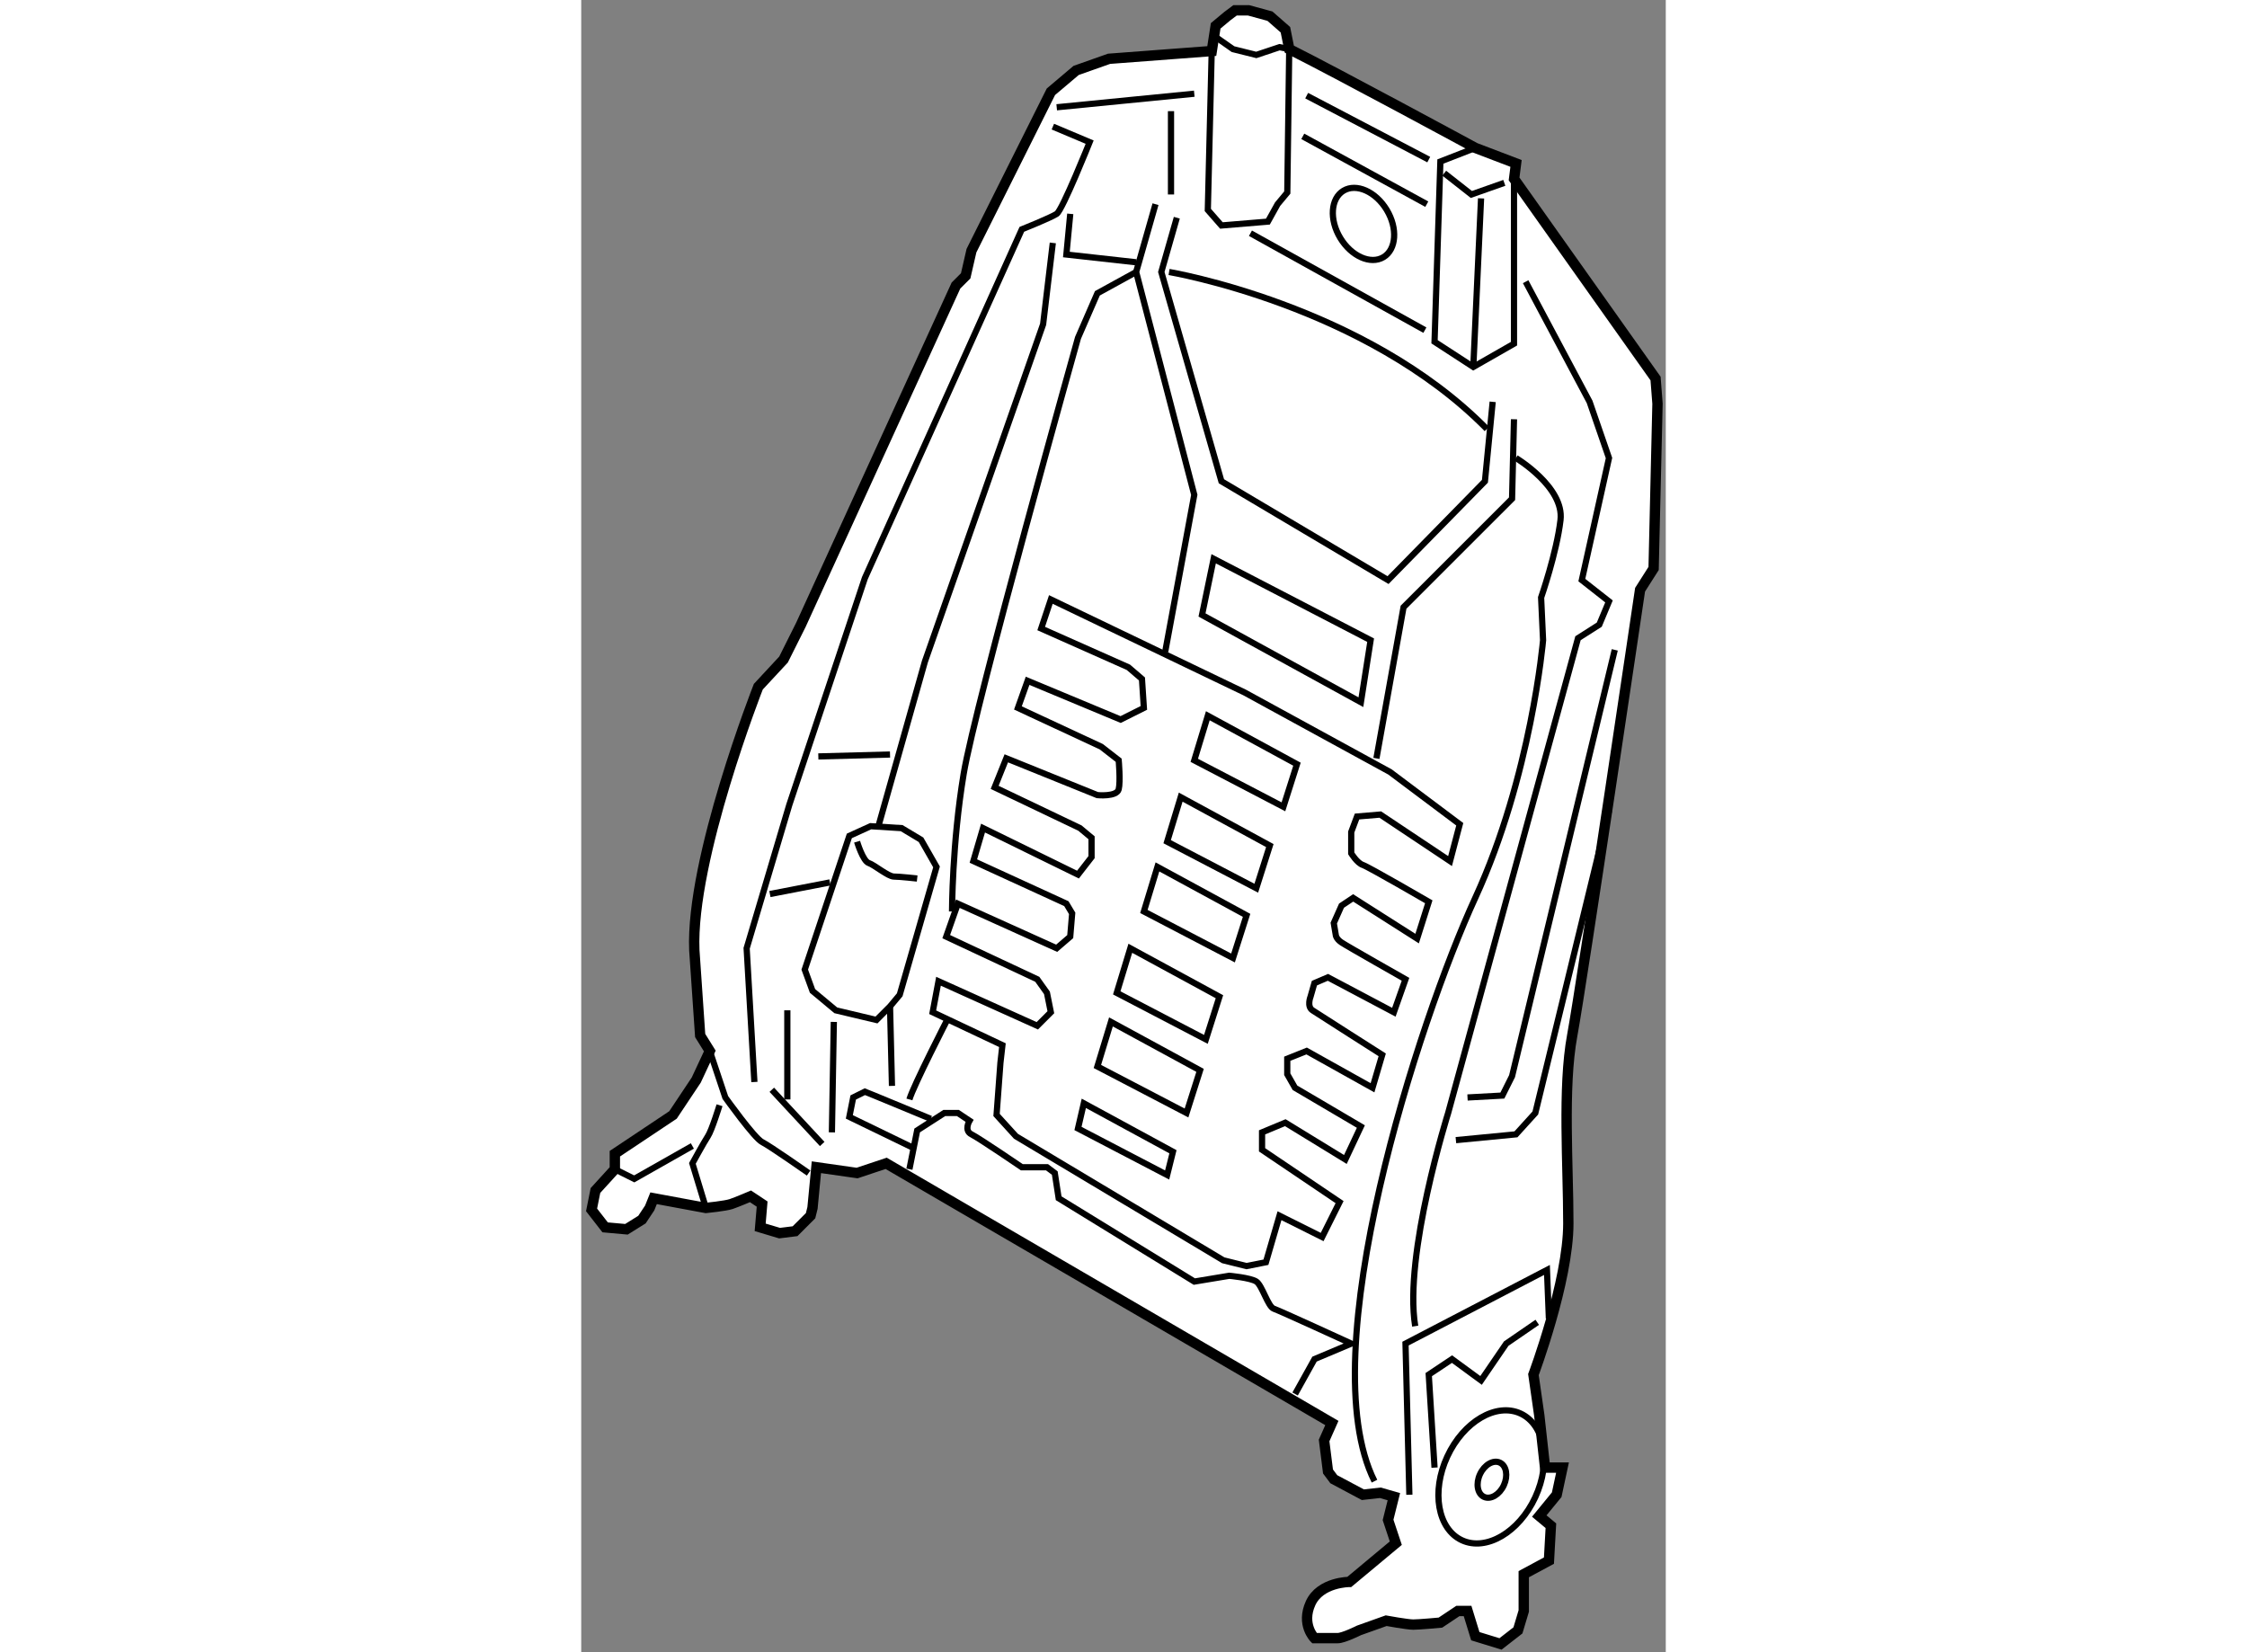 <?xml version="1.0" encoding="utf-8"?>
<!-- Generator: Adobe Illustrator 15.1.0, SVG Export Plug-In . SVG Version: 6.00 Build 0)  -->
<!DOCTYPE svg PUBLIC "-//W3C//DTD SVG 1.1//EN" "http://www.w3.org/Graphics/SVG/1.1/DTD/svg11.dtd">
<svg version="1.1" xmlns="http://www.w3.org/2000/svg" xmlns:xlink="http://www.w3.org/1999/xlink" x="0px" y="0px" width="244.8px"
	 height="180px" viewBox="110.273 76.176 52.433 79.877" enable-background="new 0 0 244.8 180" xml:space="preserve">
	
<rect x="110.273" y="76.176" width="52.433" height="79.877" fill="#808080" stroke="none"/>
	
<g><path fill="#FFFFFF" stroke="#000000" stroke-width="0.5" d="M116.489,126.987l-0.655,1.404l-1.124,1.687l-2.811,1.874v0.75
				l-0.938,1.029l-0.188,0.938l0.656,0.844l1.03,0.093l0.75-0.468l0.374-0.563l0.188-0.469l2.529,0.469c0,0,0.938-0.094,1.219-0.188
				c0.28-0.094,0.937-0.374,0.937-0.374l0.563,0.374l-0.095,1.125l0.938,0.28l0.749-0.093l0.75-0.75l0.093-0.375l0.188-1.968
				l1.968,0.281l1.405-0.469l21.548,12.554l-0.375,0.844l0.188,1.499l0.28,0.375l1.406,0.749l0.843-0.094l0.656,0.188l-0.281,1.124
				l0.374,1.124l-2.248,1.874c0,0-1.405,0-1.873,1.03c-0.469,1.031,0.188,1.687,0.188,1.687s0.843,0,1.123,0
				c0.281,0,1.031-0.375,1.031-0.375l1.312-0.468c0,0,1.03,0.188,1.312,0.188s1.312-0.095,1.312-0.095l0.843-0.562h0.47l0.374,1.218
				l1.218,0.375l0.843-0.656l0.281-0.937v-1.78l1.218-0.655l0.094-1.687l-0.562-0.469l0.843-1.03l0.281-1.312h-0.844l-0.28-2.53
				l-0.282-1.967c0,0,1.687-4.497,1.687-7.307c0-2.811-0.28-6.559,0.188-9.088c0.469-2.53,3.28-21.548,3.28-21.548l0.655-1.029
				l0.188-7.965l-0.094-1.217l-6.84-9.65l0.095-0.749l-1.968-0.75c0,0-6.745-3.653-8.994-4.777l-0.188-0.937l-0.749-0.656
				l-1.03-0.281h-0.656l-0.375,0.281l-0.562,0.469l-0.188,1.217l-4.966,0.375l-1.592,0.563l-1.219,1.031l-3.841,7.682l-0.28,1.218
				l-0.469,0.468l-7.494,16.396l-0.844,1.687l-1.218,1.312c0,0-3.279,8.338-3.093,12.741l0.282,4.122L116.489,126.987z"></path><path fill="none" stroke="#000000" stroke-width="0.3" d="M130.636,126.705l-3.373-1.592l0.282-1.499l4.777,2.154l0.655-0.655
				l-0.188-0.937l-0.468-0.656l-4.402-2.062l0.562-1.593l4.778,2.155l0.655-0.563l0.094-1.123l-0.281-0.47l-4.496-2.061l0.468-1.593
				l4.59,2.249l0.656-0.844v-0.937l-0.562-0.469l-4.123-1.968l0.563-1.404l4.403,1.779c0,0,0.937,0.094,1.031-0.28
				c0.093-0.375,0-1.406,0-1.406l-0.844-0.655l-4.028-1.874l0.468-1.312l4.497,1.874l1.124-0.563L137.382,109l-0.656-0.563
				l-4.216-1.874l0.468-1.405l9.369,4.497l7.026,3.841l3.373,2.529l-0.469,1.78l-3.373-2.249l-1.124,0.095l-0.281,0.749v1.03
				c0,0,0.281,0.469,0.563,0.563c0.28,0.094,3.186,1.78,3.186,1.78l-0.563,1.779l-3.092-1.967l-0.563,0.375l-0.375,0.843l0.095,0.562
				c0,0,0,0.188,0.28,0.375c0.281,0.188,3.093,1.78,3.093,1.78l-0.563,1.593l-3.186-1.687l-0.655,0.28l-0.188,0.656
				c0,0-0.188,0.469,0.093,0.656c0.282,0.187,3.373,2.155,3.373,2.155l-0.469,1.592l-3.185-1.779l-0.937,0.375v0.748l0.374,0.656
				l3.185,1.874l-0.749,1.592l-2.904-1.779l-1.124,0.468v0.844l3.748,2.529l-0.843,1.687l-2.062-1.03l-0.656,2.249l-0.937,0.186
				l-1.125-0.28l-10.024-5.996l-0.937-1.03l0.188-2.53L130.636,126.705z"></path><polygon fill="none" stroke="#000000" stroke-width="0.3" points="140.566,110.779 139.911,112.934 144.221,115.182 
				144.876,113.121 		"></polygon><polygon fill="none" stroke="#000000" stroke-width="0.3" points="139.255,114.714 138.6,116.868 142.909,119.117 
				143.564,117.056 		"></polygon><polygon fill="none" stroke="#000000" stroke-width="0.3" points="138.13,118.087 137.475,120.241 141.784,122.49 142.44,120.429 
						"></polygon><polygon fill="none" stroke="#000000" stroke-width="0.3" points="136.819,122.021 136.163,124.177 140.473,126.425 
				141.128,124.363 		"></polygon><polygon fill="none" stroke="#000000" stroke-width="0.3" points="135.883,125.581 135.227,127.735 139.536,129.984 
				140.191,127.923 		"></polygon><polygon fill="none" stroke="#000000" stroke-width="0.3" points="134.571,129.517 134.289,130.733 138.6,132.982 138.88,131.858 
						"></polygon><polyline fill="none" stroke="#000000" stroke-width="0.3" points="138.037,86.047 137.101,89.325 139.911,100.1 138.505,107.688 
						"></polyline><polyline fill="none" stroke="#000000" stroke-width="0.3" points="139.067,86.702 138.317,89.325 141.223,99.443 
				149.279,104.221 153.963,99.443 154.338,95.603 		"></polyline><polyline fill="none" stroke="#000000" stroke-width="0.3" points="155.368,96.445 155.275,100.287 150.028,105.532 
				148.717,112.841 		"></polyline><polygon fill="none" stroke="#000000" stroke-width="0.3" points="140.285,105.907 147.967,110.124 148.437,107.126 
				140.848,103.19 		"></polygon><path fill="none" stroke="#000000" stroke-width="0.3" d="M128.2,120.241c0,0,0-3.278,0.562-6.651
				c0.563-3.373,5.527-21.079,5.527-21.079l0.938-2.155l1.874-1.03"></path><path fill="none" stroke="#000000" stroke-width="0.3" d="M138.692,89.325c0,0,9.462,1.593,15.365,7.589"></path><path fill="none" stroke="#000000" stroke-width="0.3" d="M155.463,98.319c0,0,2.341,1.405,2.154,2.998
				c-0.188,1.593-0.938,3.747-0.938,3.747l0.095,2.062c0,0-0.563,6.557-3.279,12.46c-2.717,5.902-7.963,22.016-4.872,28.198"></path><polyline fill="none" stroke="#000000" stroke-width="0.3" points="140.754,78.645 140.566,86.327 141.223,87.077 143.471,86.89 
				143.939,86.047 144.408,85.484 144.5,78.656 		"></polyline><polyline fill="none" stroke="#000000" stroke-width="0.3" points="140.848,77.896 141.784,78.552 142.909,78.832 144.033,78.457 
				144.501,78.552 		"></polyline><polyline fill="none" stroke="#000000" stroke-width="0.3" points="153.495,83.329 151.809,83.985 151.527,92.698 153.401,93.916 
				155.368,92.792 155.368,84.828 		"></polyline><polyline fill="none" stroke="#000000" stroke-width="0.3" points="151.996,84.548 153.308,85.578 154.9,85.016 		"></polyline><line fill="none" stroke="#000000" stroke-width="0.3" x1="153.776" y1="85.766" x2="153.401" y2="93.916"></line><line fill="none" stroke="#000000" stroke-width="0.3" x1="145.345" y1="80.8" x2="151.247" y2="83.892"></line><line fill="none" stroke="#000000" stroke-width="0.3" x1="145.157" y1="82.768" x2="151.152" y2="86.047"></line><line fill="none" stroke="#000000" stroke-width="0.3" x1="142.627" y1="87.452" x2="151.06" y2="92.137"></line><path fill="none" stroke="#000000" stroke-width="0.3" d="M155.931,89.794l3.092,5.809l0.938,2.717l-1.313,5.901l1.313,1.031
				l-0.47,1.124l-1.029,0.655l-6.277,22.953c0,0-2.155,6.839-1.593,10.306"></path><polyline fill="none" stroke="#000000" stroke-width="0.3" points="152.559,131.296 155.463,131.016 156.399,129.984 
				159.96,115.369 		"></polyline><polyline fill="none" stroke="#000000" stroke-width="0.3" points="153.121,129.234 154.806,129.142 155.275,128.204 
				160.24,107.594 		"></polyline><polyline fill="none" stroke="#000000" stroke-width="0.3" points="150.31,148.44 150.123,141.133 156.962,137.572 
				157.055,139.915 		"></polyline><polyline fill="none" stroke="#000000" stroke-width="0.3" points="151.527,147.129 151.247,142.632 152.371,141.883 
				153.776,142.913 154.993,141.133 156.492,140.103 		"></polyline><ellipse transform="matrix(0.908 0.42 -0.42 0.908 76.171 -51.124)" fill="none" stroke="#000000" stroke-width="0.3" cx="154.235" cy="147.492" rx="2.342" ry="3.374"></ellipse><ellipse transform="matrix(0.908 0.42 -0.42 0.908 76.258 -51.123)" fill="none" stroke="#000000" stroke-width="0.3" cx="154.242" cy="147.639" rx="0.635" ry="0.912"></ellipse><path fill="none" stroke="#000000" stroke-width="0.3" d="M116.489,126.987l0.75,2.247c0,0,1.405,1.969,1.78,2.155
				c0.375,0.188,2.247,1.499,2.247,1.499"></path><polygon fill="none" stroke="#000000" stroke-width="0.3" points="123.235,116.588 121.079,123.052 121.454,124.082 
				122.579,125.02 124.547,125.488 125.202,124.832 125.671,124.27 127.45,118.087 126.701,116.775 125.764,116.213 124.265,116.119 
						"></polygon><path fill="none" stroke="#000000" stroke-width="0.3" d="M123.609,116.868c0,0,0.281,0.938,0.563,1.031
				c0.28,0.094,0.937,0.655,1.218,0.655s1.124,0.095,1.124,0.095"></path><path fill="none" stroke="#000000" stroke-width="0.3" d="M118.645,128.486l-0.375-6.465l2.062-6.933l3.653-10.961l7.589-16.863
				c0,0,1.404-0.563,1.687-0.75c0.28-0.188,1.592-3.466,1.592-3.466l-1.779-0.75"></path><line fill="none" stroke="#000000" stroke-width="0.3" x1="133.26" y1="81.362" x2="139.911" y2="80.706"></line><polyline fill="none" stroke="#000000" stroke-width="0.3" points="133.915,86.515 133.728,88.481 137.101,88.856 		"></polyline><polyline fill="none" stroke="#000000" stroke-width="0.3" points="133.072,87.92 132.603,91.854 126.889,108.156 124.64,116.119 
						"></polyline><line fill="none" stroke="#000000" stroke-width="0.3" x1="121.736" y1="112.746" x2="125.202" y2="112.653"></line><line fill="none" stroke="#000000" stroke-width="0.3" x1="119.395" y1="119.398" x2="122.298" y2="118.837"></line><path fill="none" stroke="#000000" stroke-width="0.3" d="M126.139,132.702l0.375-1.874l1.312-0.844h0.656l0.563,0.375
				c0,0-0.282,0.469,0.093,0.656s2.437,1.592,2.437,1.592h1.217l0.375,0.281l0.188,1.218l6.559,4.028l1.687-0.28
				c0,0,1.029,0.093,1.312,0.28c0.28,0.188,0.562,1.219,0.843,1.312c0.281,0.095,3.747,1.687,3.747,1.687l-1.779,0.75l-0.938,1.686"></path><polyline fill="none" stroke="#000000" stroke-width="0.3" points="126.326,131.671 123.235,130.172 123.422,129.234 
				123.984,128.954 124.452,129.142 127.17,130.266 		"></polyline><path fill="none" stroke="#000000" stroke-width="0.3" d="M126.139,129.329c0.188-0.655,1.874-3.936,1.874-3.936"></path><line fill="none" stroke="#000000" stroke-width="0.3" x1="119.487" y1="128.861" x2="121.923" y2="131.483"></line><line fill="none" stroke="#000000" stroke-width="0.3" x1="120.237" y1="125.02" x2="120.237" y2="129.329"></line><line fill="none" stroke="#000000" stroke-width="0.3" x1="122.485" y1="125.581" x2="122.392" y2="130.921"></line><line fill="none" stroke="#000000" stroke-width="0.3" x1="125.202" y1="124.832" x2="125.296" y2="128.674"></line><path fill="none" stroke="#000000" stroke-width="0.3" d="M116.302,134.575l-0.655-2.155c0,0,0.563-1.03,0.75-1.312
				c0.187-0.28,0.562-1.499,0.562-1.499"></path><polyline fill="none" stroke="#000000" stroke-width="0.3" points="111.899,132.702 112.836,133.17 115.646,131.577 		"></polyline><line fill="none" stroke="#000000" stroke-width="0.3" x1="138.786" y1="81.55" x2="138.786" y2="85.578"></line><ellipse transform="matrix(0.857 -0.516 0.516 0.857 -23.648 88.852)" fill="none" stroke="#000000" stroke-width="0.3" cx="148.032" cy="86.971" rx="1.312" ry="1.874"></ellipse></g>


</svg>